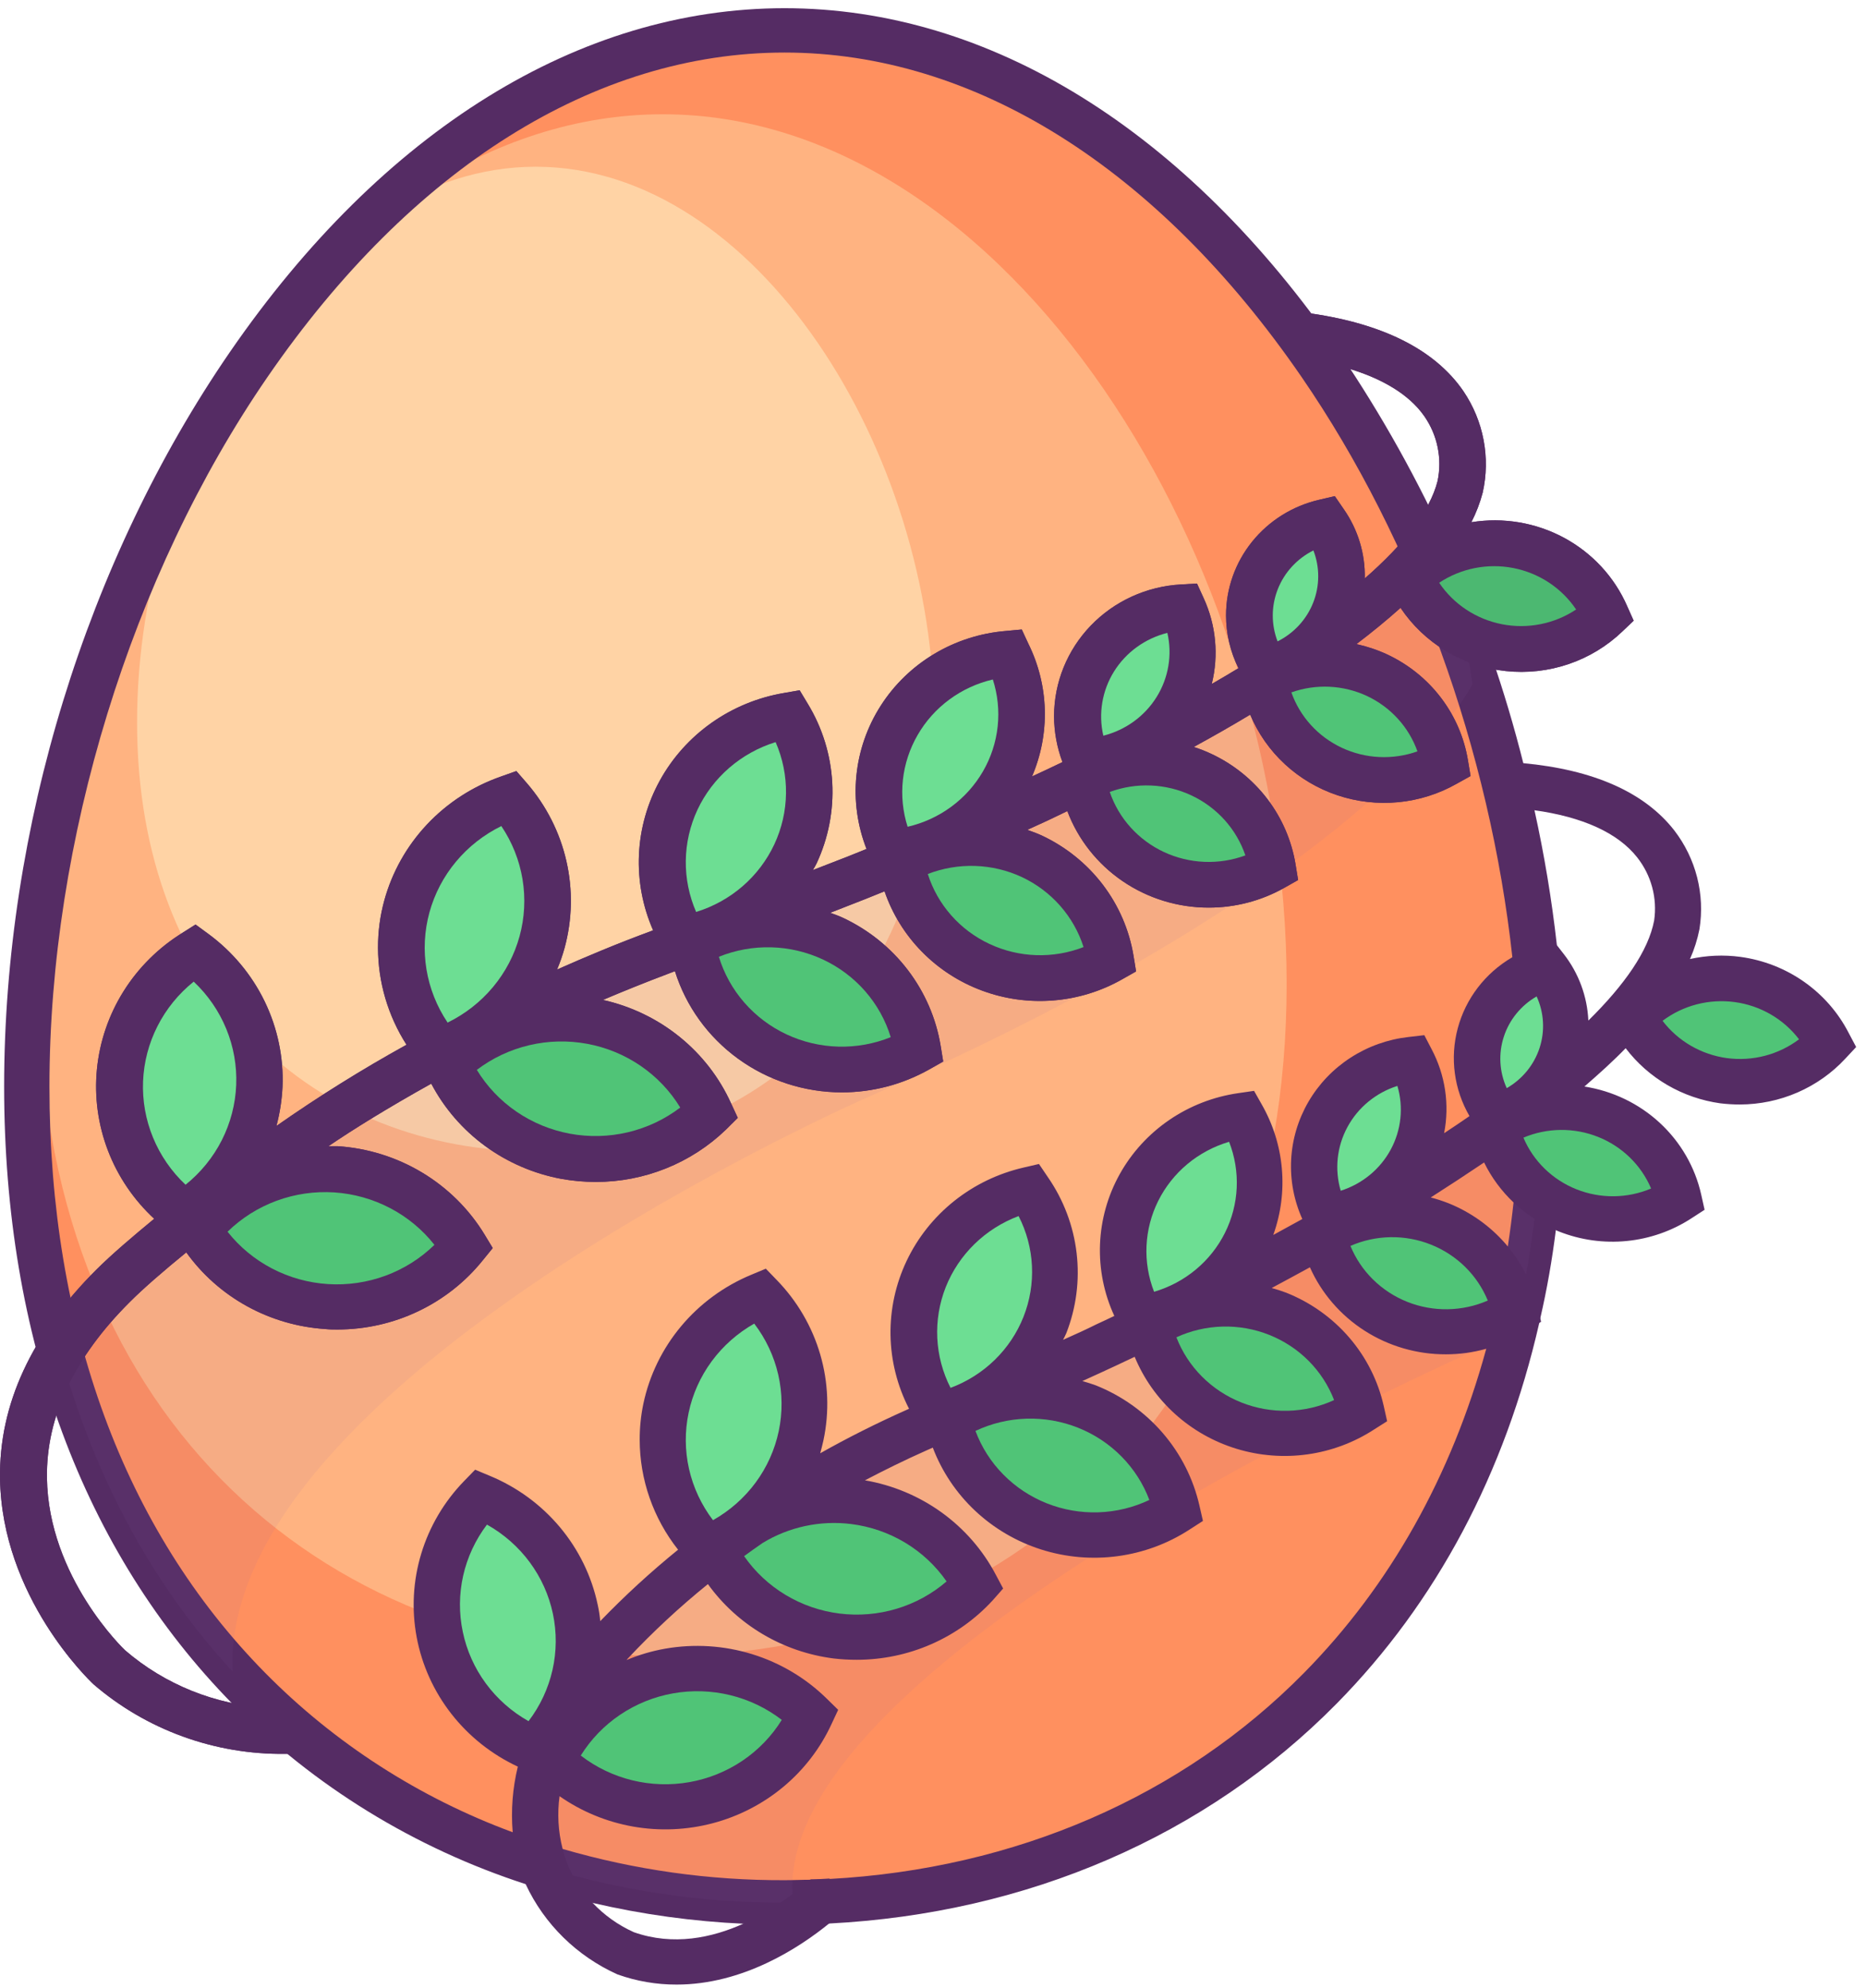 <svg width="152" height="162" viewBox="0 0 152 162" fill="none" xmlns="http://www.w3.org/2000/svg">
<path d="M125.635 88.52C125.635 88.894 125.635 89.273 125.635 89.652C125.599 94.708 125.106 99.751 124.162 104.722C118.051 136.549 93.773 154.688 64.657 154.982C64.413 154.982 64.168 154.982 63.924 154.982C57.166 155.005 50.446 153.995 44.006 151.987C34.396 148.977 25.768 143.524 18.999 136.18C12.601 129.241 7.73 120.47 4.914 110.023C3.068 102.991 2.155 95.755 2.196 88.493C2.196 46.369 29.834 2.451 63.918 2.451C85.663 2.451 104.755 20.302 115.741 44.154C117.241 47.384 118.57 50.687 119.726 54.051C123.588 65.149 125.584 76.792 125.635 88.52Z" fill="#FF905F"/>
<path d="M104.807 80.165C104.807 114.864 82.046 134.909 53.973 134.909C25.901 134.909 3.151 114.848 3.151 80.165C3.151 45.483 25.907 9.31 53.984 9.31C82.062 9.31 104.807 45.483 104.807 80.165Z" fill="#FFB381"/>
<path d="M76.106 58.847C76.106 80.995 61.569 93.813 43.636 93.813C25.702 93.813 11.165 81.001 11.165 58.847C11.165 36.693 25.702 13.584 43.636 13.584C61.569 13.584 76.106 36.688 76.106 58.847Z" fill="#FFD3A5"/>
<path d="M126.814 76.963C126.401 73.292 125.795 69.645 124.999 66.035C124.727 64.754 124.455 63.473 124.091 62.203C121.101 50.263 116.022 38.923 109.082 28.689C96.66 10.619 80.613 0.668 63.907 0.668C47.202 0.668 31.155 10.619 18.722 28.689C7.04 45.686 0.337 67.493 0.337 88.52C0.337 109.051 6.768 126.422 18.929 138.812C25.578 145.537 33.784 150.582 42.848 153.519C44.631 154.106 46.441 154.613 48.284 155.041C52.331 155.981 56.459 156.55 60.613 156.738C60.613 156.738 60.613 156.738 60.613 156.738C61.7 156.781 62.788 156.813 63.875 156.813C65.114 156.813 66.337 156.781 67.555 156.717C83.679 155.889 98.226 149.606 108.87 138.812C117.024 130.538 122.591 120.016 125.379 107.807C125.417 107.669 125.445 107.524 125.472 107.386C126.015 105.042 126.434 102.624 126.744 100.163C127.235 96.301 127.479 92.412 127.472 88.52C127.472 84.659 127.253 80.8 126.814 76.963V76.963ZM122.83 101.519C122.403 104.351 121.811 107.156 121.058 109.921C118.231 120.24 113.235 129.177 106.228 136.292C96.301 146.371 82.7 152.265 67.577 153.087C67.071 153.113 66.566 153.14 66.049 153.151C65.337 153.151 64.62 153.188 63.907 153.188C57.788 153.21 51.699 152.352 45.832 150.642C44.462 150.247 43.111 149.795 41.777 149.286C34.148 146.474 27.252 142.032 21.587 136.282C10.089 124.612 4.028 108.085 4.028 88.52C4.028 68.507 10.666 46.882 21.794 30.712C33.514 13.672 48.469 4.282 63.907 4.282C79.346 4.282 94.306 13.672 106.021 30.712C115.225 44.1 121.357 61.194 123.199 78.036C123.588 81.518 123.784 85.017 123.787 88.52C123.79 91.653 123.627 94.784 123.297 97.9C123.167 99.122 123.009 100.328 122.83 101.508V101.519Z" fill="#552C64"/>
<path opacity="0.08" d="M125.62 89.653C125.585 94.71 125.092 99.753 124.147 104.723L122.212 109.111C122.212 109.111 61.925 135.066 64.632 155.02C64.387 155.02 64.143 155.02 63.898 155.02C57.141 155.044 50.421 154.034 43.98 152.026C42.425 146.805 42.893 137.842 57.097 127.838C57.097 127.838 67.85 117.978 100.744 105.172C100.755 105.145 115.041 97.805 125.62 89.653Z" fill="#8E60AA"/>
<path d="M151.198 85.306L150.317 86.251C149.228 87.426 147.901 88.365 146.421 89.009C144.941 89.652 143.341 89.986 141.723 89.988C141.19 89.988 140.658 89.956 140.13 89.892C138.607 89.68 137.142 89.174 135.819 88.404C134.496 87.633 133.341 86.613 132.422 85.402C131.389 86.47 130.247 87.495 129.062 88.525C131.364 88.883 133.504 89.913 135.201 91.483C136.898 93.052 138.074 95.087 138.575 97.323L138.852 98.567L137.765 99.271C136.193 100.292 134.391 100.923 132.515 101.109C130.639 101.295 128.745 101.031 126.996 100.339C126.902 100.305 126.811 100.264 126.724 100.216C124.169 99.13 122.098 97.176 120.891 94.712C119.46 95.677 118.01 96.627 116.543 97.563C117.034 97.691 117.516 97.848 117.989 98.033C119.796 98.76 121.4 99.904 122.663 101.367C123.927 102.83 124.815 104.57 125.251 106.44L125.458 107.375L125.534 107.69L125.365 107.796L124.458 108.378C123.408 109.062 122.254 109.576 121.038 109.9C119.977 110.193 118.879 110.343 117.777 110.343C115.428 110.349 113.129 109.681 111.162 108.422C109.194 107.162 107.645 105.366 106.703 103.253C105.654 103.825 104.61 104.396 103.588 104.94C103.992 105.048 104.389 105.177 104.779 105.325C106.763 106.116 108.523 107.369 109.905 108.976C111.288 110.583 112.252 112.495 112.715 114.549L112.993 115.793L111.906 116.482C110.277 117.537 108.431 118.225 106.499 118.494C104.567 118.764 102.599 118.609 100.736 118.042C98.872 117.474 97.16 116.507 95.724 115.21C94.287 113.914 93.161 112.321 92.428 110.546L90.955 111.24C90.215 111.587 89.253 112.03 88.166 112.521C88.525 112.627 88.878 112.729 89.253 112.868C91.365 113.709 93.238 115.042 94.711 116.751C96.183 118.46 97.211 120.494 97.706 122.679L97.989 123.918L96.902 124.617C95.139 125.765 93.136 126.507 91.041 126.788C88.946 127.07 86.813 126.882 84.802 126.241C82.791 125.599 80.953 124.52 79.426 123.083C77.899 121.647 76.722 119.89 75.983 117.944L75.44 118.185C73.684 118.964 72.031 119.786 70.455 120.608C72.714 120.996 74.85 121.891 76.699 123.223C78.547 124.556 80.057 126.29 81.11 128.29L81.713 129.422L80.876 130.372C79.479 131.901 77.769 133.124 75.858 133.961C73.948 134.798 71.879 135.231 69.786 135.23C69.159 135.231 68.533 135.196 67.911 135.123C65.869 134.864 63.904 134.192 62.14 133.149C60.376 132.106 58.852 130.715 57.664 129.064C55.35 130.936 53.171 132.963 51.14 135.128C51.109 135.172 51.075 135.213 51.037 135.251C52.041 134.83 53.089 134.52 54.163 134.328C56.534 133.91 58.973 134.063 61.27 134.773C63.568 135.483 65.656 136.73 67.356 138.406L68.275 139.308L67.731 140.472C66.827 142.435 65.492 144.176 63.821 145.572C62.15 146.968 60.185 147.982 58.067 148.544C55.949 149.105 53.731 149.199 51.572 148.819C49.413 148.438 47.366 147.593 45.579 146.344C45.385 147.77 45.468 149.219 45.824 150.615C46.232 152.266 47.071 153.784 48.259 155.019C49.211 156.033 50.358 156.852 51.635 157.426C54.853 158.558 58.001 157.885 60.588 156.716C62.567 155.78 64.398 154.568 66.024 153.118C66.541 153.118 67.046 153.081 67.552 153.054L69.574 154.859C68.947 155.515 68.275 156.129 67.563 156.695C65.073 158.724 60.496 161.692 55.12 161.692C53.475 161.697 51.843 161.417 50.298 160.864C46.99 159.375 44.337 156.768 42.823 153.519C42.23 152.173 41.871 150.738 41.763 149.275C41.614 147.485 41.755 145.683 42.181 143.936C40.058 142.945 38.204 141.473 36.772 139.641C35.34 137.809 34.37 135.67 33.943 133.399C33.516 131.128 33.643 128.79 34.315 126.577C34.986 124.364 36.182 122.338 37.805 120.667L38.702 119.743L39.893 120.24C42.113 121.159 44.072 122.592 45.603 124.419C47.134 126.245 48.191 128.409 48.683 130.724C48.783 131.171 48.854 131.624 48.895 132.08C50.886 130.016 53.002 128.073 55.234 126.261C53.21 123.696 52.11 120.544 52.108 117.298C52.105 116.314 52.205 115.332 52.407 114.368C52.897 112.05 53.953 109.883 55.483 108.053C57.013 106.223 58.972 104.785 61.192 103.862L62.382 103.366L63.274 104.289C64.936 105.999 66.151 108.079 66.814 110.352C67.477 112.624 67.568 115.021 67.079 117.336C67.003 117.694 66.91 118.035 66.813 118.404C68.987 117.176 71.352 115.98 73.88 114.854L74.048 114.779C73.09 112.916 72.573 110.865 72.539 108.778C72.505 106.692 72.953 104.625 73.85 102.733C74.747 100.841 76.07 99.174 77.718 97.857C79.366 96.54 81.297 95.607 83.366 95.129L84.632 94.835L85.355 95.903C86.632 97.748 87.436 99.869 87.697 102.085C87.959 104.301 87.67 106.546 86.856 108.629C86.774 108.821 86.676 108.997 86.595 109.163C87.682 108.682 88.612 108.25 89.313 107.898C89.802 107.679 90.281 107.444 90.77 107.214C89.927 105.388 89.528 103.394 89.604 101.39C89.68 99.386 90.229 97.427 91.208 95.667C92.187 93.907 93.569 92.395 95.245 91.249C96.92 90.103 98.844 89.355 100.865 89.064L102.153 88.877L102.778 89.983C103.696 91.588 104.254 93.366 104.416 95.2C104.579 97.034 104.341 98.88 103.719 100.616C104.52 100.182 105.308 99.75 106.083 99.319C105.398 97.798 105.087 96.14 105.174 94.478C105.262 92.817 105.746 91.2 106.588 89.756C107.43 88.313 108.606 87.084 110.021 86.169C111.435 85.254 113.049 84.679 114.732 84.489L116.021 84.34L116.613 85.477C117.729 87.582 118.089 89.995 117.635 92.326C118.342 91.867 119.027 91.397 119.701 90.933C118.442 88.762 118.098 86.194 118.745 83.778C119.391 81.362 120.975 79.291 123.158 78.009C123.84 77.604 124.57 77.285 125.333 77.058L126.572 76.69L126.762 76.936L127.36 77.704C128.589 79.272 129.295 81.173 129.383 83.15C132.345 80.23 134.275 77.464 134.743 74.998C134.875 74.094 134.821 73.173 134.584 72.29C134.347 71.407 133.931 70.579 133.362 69.857C131.796 67.861 128.91 66.553 124.947 66.008C124.113 65.885 123.273 65.803 122.43 65.763L122.647 62.074C123.115 62.101 123.588 62.138 124.039 62.175C129.823 62.709 133.971 64.562 136.384 67.658C137.258 68.795 137.89 70.093 138.242 71.475C138.595 72.858 138.66 74.295 138.434 75.703C138.268 76.539 138.01 77.356 137.662 78.137C139.008 77.838 140.398 77.778 141.766 77.961C143.636 78.215 145.415 78.91 146.951 79.988C148.487 81.065 149.733 82.493 150.584 84.148L151.198 85.306Z" fill="#552C64"/>
<path d="M109.756 91.832C110.616 90.234 112.077 89.03 113.828 88.474C114.341 90.207 114.146 92.069 113.284 93.664C112.422 95.258 110.962 96.46 109.212 97.015C108.701 95.283 108.896 93.424 109.756 91.832V91.832Z" fill="#6DDE93"/>
<path d="M94.351 97.832C94.925 96.684 95.733 95.666 96.725 94.839C97.718 94.012 98.873 93.396 100.119 93.027C100.586 94.22 100.797 95.495 100.739 96.772C100.681 98.049 100.355 99.3 99.781 100.447C99.208 101.595 98.399 102.613 97.406 103.439C96.412 104.265 95.256 104.88 94.009 105.247C93.544 104.054 93.334 102.78 93.393 101.504C93.452 100.228 93.778 98.978 94.351 97.832V97.832Z" fill="#6DDE93"/>
<path d="M37.699 132.961C37.379 131.449 37.389 129.889 37.728 128.382C38.068 126.874 38.728 125.455 39.666 124.217C41.034 124.983 42.221 126.027 43.147 127.278C44.072 128.529 44.717 129.96 45.037 131.474C45.357 132.989 45.346 134.552 45.004 136.062C44.662 137.572 43.997 138.993 43.053 140.231C41.686 139.462 40.502 138.416 39.579 137.162C38.656 135.909 38.015 134.476 37.699 132.961V132.961Z" fill="#6DDE93"/>
<path d="M54.826 137.965C56.374 137.691 57.964 137.742 59.49 138.114C61.016 138.487 62.445 139.173 63.682 140.127C62.865 141.447 61.772 142.581 60.476 143.456C59.179 144.33 57.709 144.924 56.161 145.198C54.613 145.473 53.023 145.422 51.497 145.048C49.971 144.674 48.543 143.987 47.308 143.031C48.126 141.713 49.219 140.58 50.515 139.707C51.811 138.834 53.28 138.24 54.826 137.965V137.965Z" fill="#50C477"/>
<path d="M56.094 115.101C56.412 113.589 57.053 112.16 57.974 110.909C58.895 109.658 60.076 108.612 61.438 107.841C62.383 109.077 63.051 110.497 63.395 112.006C63.74 113.514 63.754 115.078 63.436 116.592C63.118 118.107 62.476 119.538 61.553 120.79C60.629 122.042 59.444 123.087 58.078 123.856C57.135 122.618 56.47 121.197 56.128 119.688C55.786 118.179 55.774 116.615 56.094 115.101Z" fill="#6DDE93"/>
<path d="M69.333 124.17C70.892 124.365 72.391 124.882 73.731 125.688C75.071 126.495 76.222 127.571 77.106 128.846C75.925 129.864 74.536 130.623 73.033 131.074C71.53 131.525 69.947 131.658 68.387 131.463C66.828 131.268 65.329 130.751 63.989 129.944C62.648 129.138 61.498 128.061 60.613 126.785C61.099 126.429 61.599 126.074 62.114 125.718C64.267 124.402 66.817 123.856 69.333 124.17V124.17Z" fill="#50C477"/>
<path d="M77.037 104.87C77.56 103.552 78.359 102.355 79.381 101.357C80.404 100.36 81.627 99.584 82.973 99.078C83.621 100.343 83.992 101.727 84.06 103.142C84.129 104.556 83.894 105.968 83.371 107.288C82.849 108.607 82.049 109.804 81.026 110.801C80.002 111.798 78.777 112.573 77.429 113.075C76.784 111.81 76.417 110.426 76.349 109.013C76.282 107.6 76.516 106.189 77.037 104.87V104.87Z" fill="#6DDE93"/>
<path d="M93.63 122.205C92.335 122.822 90.922 123.166 89.482 123.215C88.043 123.263 86.609 123.014 85.273 122.484C83.938 121.954 82.731 121.156 81.729 120.139C80.727 119.123 79.954 117.912 79.459 116.583C80.756 115.97 82.17 115.631 83.609 115.586C85.049 115.542 86.482 115.793 87.816 116.324C89.151 116.856 90.358 117.655 91.359 118.672C92.36 119.688 93.134 120.899 93.63 122.226V122.205Z" fill="#50C477"/>
<path d="M108.673 114.07C107.494 114.612 106.215 114.909 104.914 114.942C103.613 114.976 102.32 114.745 101.114 114.265C99.908 113.785 98.816 113.066 97.906 112.152C96.997 111.239 96.289 110.151 95.827 108.956C97.005 108.414 98.285 108.116 99.586 108.082C100.887 108.048 102.181 108.278 103.387 108.759C104.593 109.239 105.685 109.958 106.595 110.872C107.504 111.786 108.212 112.875 108.673 114.07V114.07Z" fill="#50C477"/>
<path d="M116.56 101.403C117.604 101.819 118.552 102.436 119.348 103.22C120.144 104.003 120.771 104.936 121.192 105.962C120.162 106.411 119.051 106.652 117.924 106.67C116.798 106.689 115.679 106.484 114.635 106.069C113.591 105.653 112.643 105.035 111.847 104.252C111.051 103.469 110.425 102.536 110.004 101.51C111.033 101.059 112.144 100.818 113.271 100.799C114.397 100.781 115.516 100.986 116.56 101.403V101.403Z" fill="#50C477"/>
<path d="M134.495 96.833C133.536 97.239 132.504 97.453 131.46 97.464C130.416 97.475 129.38 97.282 128.413 96.897C127.445 96.511 126.565 95.941 125.824 95.219C125.083 94.497 124.495 93.637 124.095 92.69C125.054 92.285 126.086 92.072 127.129 92.061C128.173 92.05 129.209 92.243 130.176 92.629C131.143 93.014 132.023 93.584 132.764 94.306C133.506 95.027 134.094 95.886 134.495 96.833V96.833Z" fill="#50C477"/>
<path d="M122.501 84.455C122.951 83.079 123.901 81.914 125.17 81.183C125.775 82.504 125.86 83.998 125.411 85.378C124.961 86.757 124.008 87.925 122.735 88.656C122.131 87.332 122.048 85.836 122.501 84.455V84.455Z" fill="#6DDE93"/>
<path d="M140.668 86.209C139.634 86.067 138.638 85.725 137.739 85.204C136.84 84.683 136.054 83.992 135.428 83.171C136.256 82.547 137.202 82.091 138.211 81.829C139.22 81.567 140.272 81.504 141.306 81.644C142.34 81.784 143.336 82.124 144.235 82.644C145.134 83.165 145.919 83.856 146.545 84.677C145.717 85.3 144.771 85.757 143.762 86.02C142.754 86.283 141.702 86.347 140.668 86.209Z" fill="#50C477"/>
<path opacity="0.08" d="M119.947 55.728C119.947 55.728 112.678 71.044 70.554 89.45C70.554 89.45 17.905 112.586 18.948 136.192C12.55 129.252 7.679 120.481 4.863 110.034L5.434 109.682C5.434 109.682 25.977 85.623 61.312 76.227C61.312 76.227 101.322 62.647 115.706 44.197C117.206 47.428 118.536 50.731 119.691 54.095L119.947 55.728Z" fill="#8E60AA"/>
<path d="M133.074 50.571L132.144 51.457C130.901 52.648 129.405 53.554 127.764 54.11C126.123 54.666 124.376 54.859 122.65 54.674C120.924 54.489 119.261 53.932 117.78 53.042C116.299 52.151 115.038 50.95 114.085 49.525C112.976 50.518 111.778 51.502 110.492 52.477C111.356 52.666 112.197 52.949 112.998 53.32C114.723 54.128 116.224 55.335 117.369 56.838C118.515 58.34 119.272 60.094 119.576 61.947L119.788 63.228L118.646 63.863C117.189 64.689 115.569 65.199 113.895 65.359C112.22 65.519 110.53 65.326 108.939 64.792C107.347 64.258 105.889 63.396 104.665 62.263C103.44 61.131 102.476 59.755 101.837 58.226C100.342 59.128 98.804 60.004 97.238 60.858C97.727 61.013 98.205 61.201 98.668 61.419C100.47 62.262 102.037 63.523 103.233 65.093C104.429 66.662 105.218 68.494 105.534 70.43L105.741 71.7L104.599 72.346C102.727 73.398 100.607 73.95 98.451 73.947C95.944 73.947 93.498 73.194 91.441 71.788C89.383 70.382 87.814 68.392 86.942 66.084C85.855 66.618 84.768 67.125 83.681 67.611C84.078 67.75 84.48 67.899 84.866 68.075C86.824 68.995 88.527 70.367 89.828 72.074C91.129 73.781 91.989 75.772 92.335 77.876L92.542 79.147L91.4 79.793C89.687 80.766 87.775 81.353 85.802 81.511C83.83 81.67 81.846 81.396 79.995 80.709C78.143 80.023 76.47 78.941 75.097 77.541C73.723 76.142 72.683 74.46 72.053 72.618L70.52 73.237C69.742 73.547 68.748 73.937 67.628 74.369C67.981 74.497 68.329 74.62 68.671 74.78C70.757 75.76 72.57 77.221 73.954 79.038C75.34 80.856 76.256 82.976 76.625 85.217L76.831 86.487L75.69 87.133C73.522 88.355 71.067 88.999 68.568 89.001C65.526 88.996 62.566 88.034 60.12 86.257C57.675 84.48 55.873 81.981 54.978 79.126L54.434 79.334C52.586 80.033 50.819 80.743 49.112 81.469C51.402 81.979 53.538 83.007 55.351 84.472C57.164 85.936 58.604 87.796 59.555 89.904L60.099 91.078L59.142 92.028C56.309 94.769 52.491 96.304 48.514 96.299C47.579 96.297 46.646 96.213 45.725 96.048C43.476 95.629 41.353 94.713 39.517 93.37C37.681 92.026 36.181 90.289 35.13 88.291C31.575 90.272 28.748 92.028 26.759 93.384C27.009 93.384 27.248 93.384 27.503 93.384C29.94 93.544 32.3 94.281 34.383 95.532C36.466 96.784 38.209 98.512 39.463 100.569L40.137 101.685L39.316 102.694C37.906 104.447 36.109 105.864 34.061 106.838C32.014 107.813 29.768 108.32 27.493 108.321C27.161 108.321 26.829 108.321 26.503 108.283C24.26 108.138 22.078 107.502 20.118 106.421C18.158 105.341 16.468 103.843 15.174 102.037C13.337 103.538 11.717 104.936 10.586 106.068C6.036 110.595 3.758 115.421 3.824 120.412C3.938 128.499 10.119 134.398 10.184 134.452C13.431 137.253 17.54 138.906 21.855 139.149L26.628 142.699C25.502 142.829 24.37 142.895 23.236 142.897C17.494 142.964 11.928 140.943 7.613 137.222C7.243 136.875 0.149 130.095 0.002 120.46C-0.085 114.428 2.563 108.716 7.863 103.431C9.102 102.198 10.787 100.762 12.56 99.299C10.887 97.75 9.598 95.847 8.79 93.734C7.982 91.621 7.676 89.354 7.896 87.107C8.117 84.861 8.857 82.693 10.061 80.77C11.265 78.847 12.9 77.22 14.843 76.013L15.93 75.325L16.985 76.099C18.938 77.538 20.507 79.421 21.557 81.587C22.607 83.752 23.107 86.135 23.013 88.532C22.963 89.613 22.798 90.687 22.519 91.735C25.929 89.347 29.465 87.14 33.114 85.121C31.598 82.75 30.794 80.008 30.792 77.209C30.788 75.911 30.959 74.619 31.303 73.366C31.939 71.049 33.137 68.92 34.796 67.159C36.455 65.399 38.525 64.061 40.828 63.26L42.062 62.822L42.92 63.81C44.499 65.639 45.603 67.818 46.137 70.158C46.671 72.498 46.619 74.93 45.986 77.246C45.821 77.84 45.618 78.423 45.378 78.992C47.786 77.924 50.335 76.857 53.032 75.864L53.2 75.794C52.347 73.853 51.953 71.746 52.048 69.633C52.143 67.52 52.724 65.455 53.749 63.595C54.773 61.734 56.214 60.126 57.962 58.891C59.711 57.656 61.722 56.826 63.844 56.465L65.138 56.24L65.807 57.351C66.988 59.3 67.669 61.502 67.792 63.767C67.915 66.032 67.477 68.293 66.513 70.355C66.426 70.542 66.312 70.718 66.214 70.889L69.074 69.778C69.579 69.575 70.079 69.367 70.585 69.17C69.842 67.271 69.559 65.229 69.759 63.205C69.959 61.181 70.635 59.23 71.736 57.507C72.836 55.784 74.329 54.336 76.098 53.278C77.866 52.219 79.861 51.58 81.925 51.409L83.23 51.286L83.773 52.456C84.601 54.133 85.055 55.964 85.106 57.827C85.156 59.69 84.802 61.542 84.067 63.26C84.898 62.881 85.725 62.486 86.546 62.091C86.097 60.894 85.865 59.63 85.861 58.354C85.862 55.608 86.932 52.967 88.852 50.971C90.773 48.975 93.398 47.776 96.189 47.619L97.505 47.544L98.048 48.735C99.055 50.929 99.287 53.39 98.706 55.728C99.451 55.301 100.174 54.868 100.881 54.441C100.216 53.101 99.87 51.63 99.87 50.139C99.868 47.961 100.616 45.846 101.991 44.137C103.367 42.428 105.289 41.224 107.448 40.722L108.73 40.423L109.464 41.491C110.619 43.148 111.216 45.12 111.171 47.128C114.357 44.341 116.482 41.651 117.102 39.19C117.292 38.282 117.293 37.345 117.106 36.436C116.92 35.527 116.548 34.665 116.015 33.9C114.797 32.159 112.623 30.83 109.665 29.971C108.828 28.85 107.361 26.896 106.246 25.465C112.492 26.277 116.852 28.439 119.206 31.871C120.02 33.074 120.579 34.426 120.848 35.846C121.118 37.266 121.094 38.724 120.777 40.135C120.558 40.969 120.248 41.778 119.853 42.548C122.445 42.129 125.106 42.576 127.409 43.819C129.711 45.062 131.522 47.028 132.552 49.402L133.074 50.571Z" fill="#552C64"/>
<path d="M133.074 50.571L132.144 51.457C130.901 52.648 129.405 53.554 127.764 54.11C126.123 54.666 124.376 54.859 122.65 54.674C120.924 54.489 119.261 53.932 117.78 53.042C116.299 52.151 115.038 50.95 114.085 49.525C112.976 50.518 111.778 51.502 110.492 52.477C111.356 52.666 112.197 52.949 112.998 53.32C114.723 54.128 116.224 55.335 117.369 56.838C118.515 58.34 119.272 60.094 119.576 61.947L119.788 63.228L118.646 63.863C117.189 64.689 115.569 65.199 113.895 65.359C112.22 65.519 110.53 65.326 108.939 64.792C107.347 64.258 105.889 63.396 104.665 62.263C103.44 61.131 102.476 59.755 101.837 58.226C100.342 59.128 98.804 60.004 97.238 60.858C97.727 61.013 98.205 61.201 98.668 61.419C100.47 62.262 102.037 63.523 103.233 65.093C104.429 66.662 105.218 68.494 105.534 70.43L105.741 71.7L104.599 72.346C102.727 73.398 100.607 73.95 98.451 73.947C95.944 73.947 93.498 73.194 91.441 71.788C89.383 70.382 87.814 68.392 86.942 66.084C85.855 66.618 84.768 67.125 83.681 67.611C84.078 67.75 84.48 67.899 84.866 68.075C86.824 68.995 88.527 70.367 89.828 72.074C91.129 73.781 91.989 75.772 92.335 77.876L92.542 79.147L91.4 79.793C89.687 80.766 87.775 81.353 85.802 81.511C83.83 81.67 81.846 81.396 79.995 80.709C78.143 80.023 76.47 78.941 75.097 77.541C73.723 76.142 72.683 74.46 72.053 72.618L70.52 73.237C69.742 73.547 68.748 73.937 67.628 74.369C67.981 74.497 68.329 74.62 68.671 74.78C70.757 75.76 72.57 77.221 73.954 79.038C75.34 80.856 76.256 82.976 76.625 85.217L76.831 86.487L75.69 87.133C73.522 88.355 71.067 88.999 68.568 89.001C65.526 88.996 62.566 88.034 60.12 86.257C57.675 84.48 55.873 81.981 54.978 79.126L54.434 79.334C52.586 80.033 50.819 80.743 49.112 81.469C51.402 81.979 53.538 83.007 55.351 84.472C57.164 85.936 58.604 87.796 59.555 89.904L60.099 91.078L59.142 92.028C56.309 94.769 52.491 96.304 48.514 96.299C47.579 96.297 46.646 96.213 45.725 96.048C43.476 95.629 41.353 94.713 39.517 93.37C37.681 92.026 36.181 90.289 35.13 88.291C31.575 90.272 28.748 92.028 26.759 93.384C27.009 93.384 27.248 93.384 27.503 93.384C29.94 93.544 32.3 94.281 34.383 95.532C36.466 96.784 38.209 98.512 39.463 100.569L40.137 101.685L39.316 102.694C37.906 104.447 36.109 105.864 34.061 106.838C32.014 107.813 29.768 108.32 27.493 108.321C27.161 108.321 26.829 108.321 26.503 108.283C24.26 108.138 22.078 107.502 20.118 106.421C18.158 105.341 16.468 103.843 15.174 102.037C13.337 103.538 11.717 104.936 10.586 106.068C6.036 110.595 3.758 115.421 3.824 120.412C3.938 128.499 10.119 134.398 10.184 134.452C13.431 137.253 17.54 138.906 21.855 139.149L26.628 142.699C25.502 142.829 24.37 142.895 23.236 142.897C17.494 142.964 11.928 140.943 7.613 137.222C7.243 136.875 0.149 130.095 0.002 120.46C-0.085 114.428 2.563 108.716 7.863 103.431C9.102 102.198 10.787 100.762 12.56 99.299C10.887 97.75 9.598 95.847 8.79 93.734C7.982 91.621 7.676 89.354 7.896 87.107C8.117 84.861 8.857 82.693 10.061 80.77C11.265 78.847 12.9 77.22 14.843 76.013L15.93 75.325L16.985 76.099C18.938 77.538 20.507 79.421 21.557 81.587C22.607 83.752 23.107 86.135 23.013 88.532C22.963 89.613 22.798 90.687 22.519 91.735C25.929 89.347 29.465 87.14 33.114 85.121C31.598 82.75 30.794 80.008 30.792 77.209C30.788 75.911 30.959 74.619 31.303 73.366C31.939 71.049 33.137 68.92 34.796 67.159C36.455 65.399 38.525 64.061 40.828 63.26L42.062 62.822L42.92 63.81C44.499 65.639 45.603 67.818 46.137 70.158C46.671 72.498 46.619 74.93 45.986 77.246C45.821 77.84 45.618 78.423 45.378 78.992C47.786 77.924 50.335 76.857 53.032 75.864L53.2 75.794C52.347 73.853 51.953 71.746 52.048 69.633C52.143 67.52 52.724 65.455 53.749 63.595C54.773 61.734 56.214 60.126 57.962 58.891C59.711 57.656 61.722 56.826 63.844 56.465L65.138 56.24L65.807 57.351C66.988 59.3 67.669 61.502 67.792 63.767C67.915 66.032 67.477 68.293 66.513 70.355C66.426 70.542 66.312 70.718 66.214 70.889L69.074 69.778C69.579 69.575 70.079 69.367 70.585 69.17C69.842 67.271 69.559 65.229 69.759 63.205C69.959 61.181 70.635 59.23 71.736 57.507C72.836 55.784 74.329 54.336 76.098 53.278C77.866 52.219 79.861 51.58 81.925 51.409L83.23 51.286L83.773 52.456C84.601 54.133 85.055 55.964 85.106 57.827C85.156 59.69 84.802 61.542 84.067 63.26C84.898 62.881 85.725 62.486 86.546 62.091C86.097 60.894 85.865 59.63 85.861 58.354C85.862 55.608 86.932 52.967 88.852 50.971C90.773 48.975 93.398 47.776 96.189 47.619L97.505 47.544L98.048 48.735C99.055 50.929 99.287 53.39 98.706 55.728C99.451 55.301 100.174 54.868 100.881 54.441C100.216 53.101 99.87 51.63 99.87 50.139C99.868 47.961 100.616 45.846 101.991 44.137C103.367 42.428 105.289 41.224 107.448 40.722L108.73 40.423L109.464 41.491C110.619 43.148 111.216 45.12 111.171 47.128C114.357 44.341 116.482 41.651 117.102 39.19C117.292 38.282 117.293 37.345 117.106 36.436C116.92 35.527 116.548 34.665 116.015 33.9C114.797 32.159 112.623 30.83 109.665 29.971C108.828 28.85 107.361 26.896 106.246 25.465C112.492 26.277 116.852 28.439 119.206 31.871C120.02 33.074 120.579 34.426 120.848 35.846C121.118 37.266 121.094 38.724 120.777 40.135C120.558 40.969 120.248 41.778 119.853 42.548C122.445 42.129 125.106 42.576 127.409 43.819C129.711 45.062 131.522 47.028 132.552 49.402L133.074 50.571Z" fill="#552C64"/>
<path d="M15.115 96.527C13.964 95.444 13.061 94.133 12.464 92.681C11.867 91.23 11.591 89.67 11.654 88.106C11.716 86.542 12.117 85.008 12.828 83.607C13.539 82.206 14.544 80.969 15.779 79.978C16.93 81.061 17.833 82.372 18.43 83.824C19.027 85.275 19.303 86.835 19.24 88.399C19.178 89.963 18.777 91.497 18.067 92.898C17.355 94.299 16.349 95.536 15.115 96.527V96.527Z" fill="#6DDE93"/>
<path d="M27.233 97.151C28.823 97.257 30.371 97.693 31.776 98.429C33.182 99.165 34.412 100.185 35.388 101.422C34.256 102.528 32.897 103.385 31.402 103.937C29.907 104.488 28.31 104.721 26.716 104.62C25.123 104.519 23.569 104.087 22.159 103.351C20.748 102.615 19.513 101.594 18.536 100.354C19.67 99.244 21.033 98.384 22.533 97.831C24.033 97.279 25.635 97.047 27.233 97.151V97.151Z" fill="#50C477"/>
<path d="M36.45 83.298C35.574 81.99 34.991 80.516 34.738 78.971C34.485 77.426 34.568 75.846 34.982 74.335V74.335C35.398 72.823 36.134 71.416 37.143 70.204C38.153 68.992 39.411 68.004 40.837 67.304C41.719 68.612 42.307 70.089 42.563 71.637C42.819 73.185 42.737 74.769 42.322 76.283C41.907 77.798 41.169 79.208 40.157 80.421C39.144 81.634 37.881 82.622 36.45 83.319V83.298Z" fill="#6DDE93"/>
<path d="M55.411 90.237C54.152 91.197 52.699 91.883 51.15 92.25C49.6 92.617 47.989 92.657 46.423 92.367C44.856 92.076 43.37 91.463 42.064 90.567C40.757 89.671 39.659 88.512 38.842 87.168C40.102 86.21 41.554 85.525 43.104 85.159C44.653 84.793 46.264 84.754 47.829 85.044C49.395 85.334 50.881 85.947 52.188 86.842C53.494 87.737 54.593 88.894 55.411 90.237V90.237Z" fill="#50C477"/>
<path d="M56.814 65.973C57.426 64.67 58.308 63.507 59.404 62.558C60.501 61.609 61.786 60.896 63.18 60.464C63.756 61.783 64.045 63.205 64.026 64.64C64.008 66.075 63.683 67.49 63.073 68.795C62.462 70.099 61.581 71.262 60.484 72.211C59.387 73.159 58.1 73.871 56.705 74.301C56.131 72.982 55.844 71.56 55.863 70.126C55.882 68.691 56.206 67.277 56.814 65.973V65.973Z" fill="#6DDE93"/>
<path d="M72.556 84.503C71.205 85.049 69.753 85.312 68.292 85.273C66.832 85.235 65.396 84.896 64.077 84.279C62.758 83.661 61.585 82.78 60.635 81.69C59.684 80.6 58.977 79.327 58.558 77.953C59.909 77.406 61.361 77.144 62.822 77.182C64.282 77.221 65.719 77.56 67.038 78.177C68.357 78.794 69.529 79.676 70.48 80.765C71.43 81.855 72.138 83.128 72.556 84.503V84.503Z" fill="#50C477"/>
<path d="M74.753 59.876C75.403 58.751 76.281 57.769 77.335 56.992C78.388 56.215 79.593 55.66 80.874 55.36C81.272 56.596 81.406 57.898 81.268 59.187C81.129 60.475 80.722 61.722 80.07 62.848C79.418 63.975 78.537 64.957 77.481 65.733C76.424 66.51 75.216 67.064 73.932 67.361C73.538 66.125 73.408 64.822 73.549 63.535C73.69 62.247 74.1 61.002 74.753 59.876Z" fill="#6DDE93"/>
<path d="M88.264 77.162C87.037 77.64 85.723 77.864 84.403 77.82C83.084 77.776 81.788 77.465 80.597 76.906C79.405 76.348 78.344 75.553 77.481 74.573C76.617 73.592 75.968 72.447 75.576 71.209C76.803 70.733 78.117 70.509 79.435 70.552C80.754 70.596 82.049 70.905 83.241 71.46V71.46C84.432 72.021 85.493 72.817 86.357 73.798C87.221 74.779 87.87 75.924 88.264 77.162V77.162Z" fill="#50C477"/>
<path d="M89.873 59.934C89.461 58.148 89.773 56.276 90.743 54.713V54.713C91.719 53.147 93.279 52.016 95.091 51.563C95.501 53.347 95.189 55.218 94.22 56.78C93.252 58.342 91.702 59.473 89.9 59.934H89.873Z" fill="#6DDE93"/>
<path d="M101.446 69.693C100.376 70.087 99.237 70.266 98.096 70.218C96.955 70.17 95.835 69.897 94.804 69.415C93.773 68.932 92.852 68.251 92.095 67.411C91.338 66.57 90.761 65.589 90.399 64.525C91.469 64.13 92.608 63.951 93.749 63.999C94.891 64.046 96.011 64.319 97.042 64.802C98.073 65.284 98.995 65.966 99.752 66.806C100.508 67.647 101.084 68.629 101.446 69.693V69.693Z" fill="#50C477"/>
<path d="M104.068 52.256C103.541 50.884 103.547 49.37 104.086 48.003C104.625 46.636 105.657 45.512 106.987 44.846C107.515 46.217 107.509 47.732 106.97 49.099C106.432 50.467 105.398 51.59 104.068 52.256V52.256Z" fill="#6DDE93"/>
<path d="M111.352 56.706C112.306 57.155 113.16 57.784 113.865 58.559C114.571 59.333 115.113 60.236 115.461 61.217C114.466 61.572 113.41 61.728 112.352 61.678C111.295 61.628 110.259 61.372 109.303 60.925C108.348 60.478 107.492 59.849 106.786 59.074C106.081 58.299 105.539 57.395 105.192 56.413C106.188 56.059 107.245 55.903 108.302 55.953C109.359 56.004 110.396 56.26 111.352 56.706V56.706Z" fill="#50C477"/>
<path d="M122.347 50.859C121.309 50.656 120.323 50.253 119.445 49.673C118.567 49.093 117.815 48.348 117.232 47.48C118.108 46.897 119.093 46.491 120.13 46.285C121.167 46.079 122.235 46.077 123.273 46.28C124.311 46.483 125.297 46.886 126.175 47.465C127.053 48.045 127.805 48.791 128.387 49.658C127.511 50.241 126.527 50.647 125.49 50.853C124.453 51.06 123.385 51.062 122.347 50.859Z" fill="#4CB871"/>
</svg>
